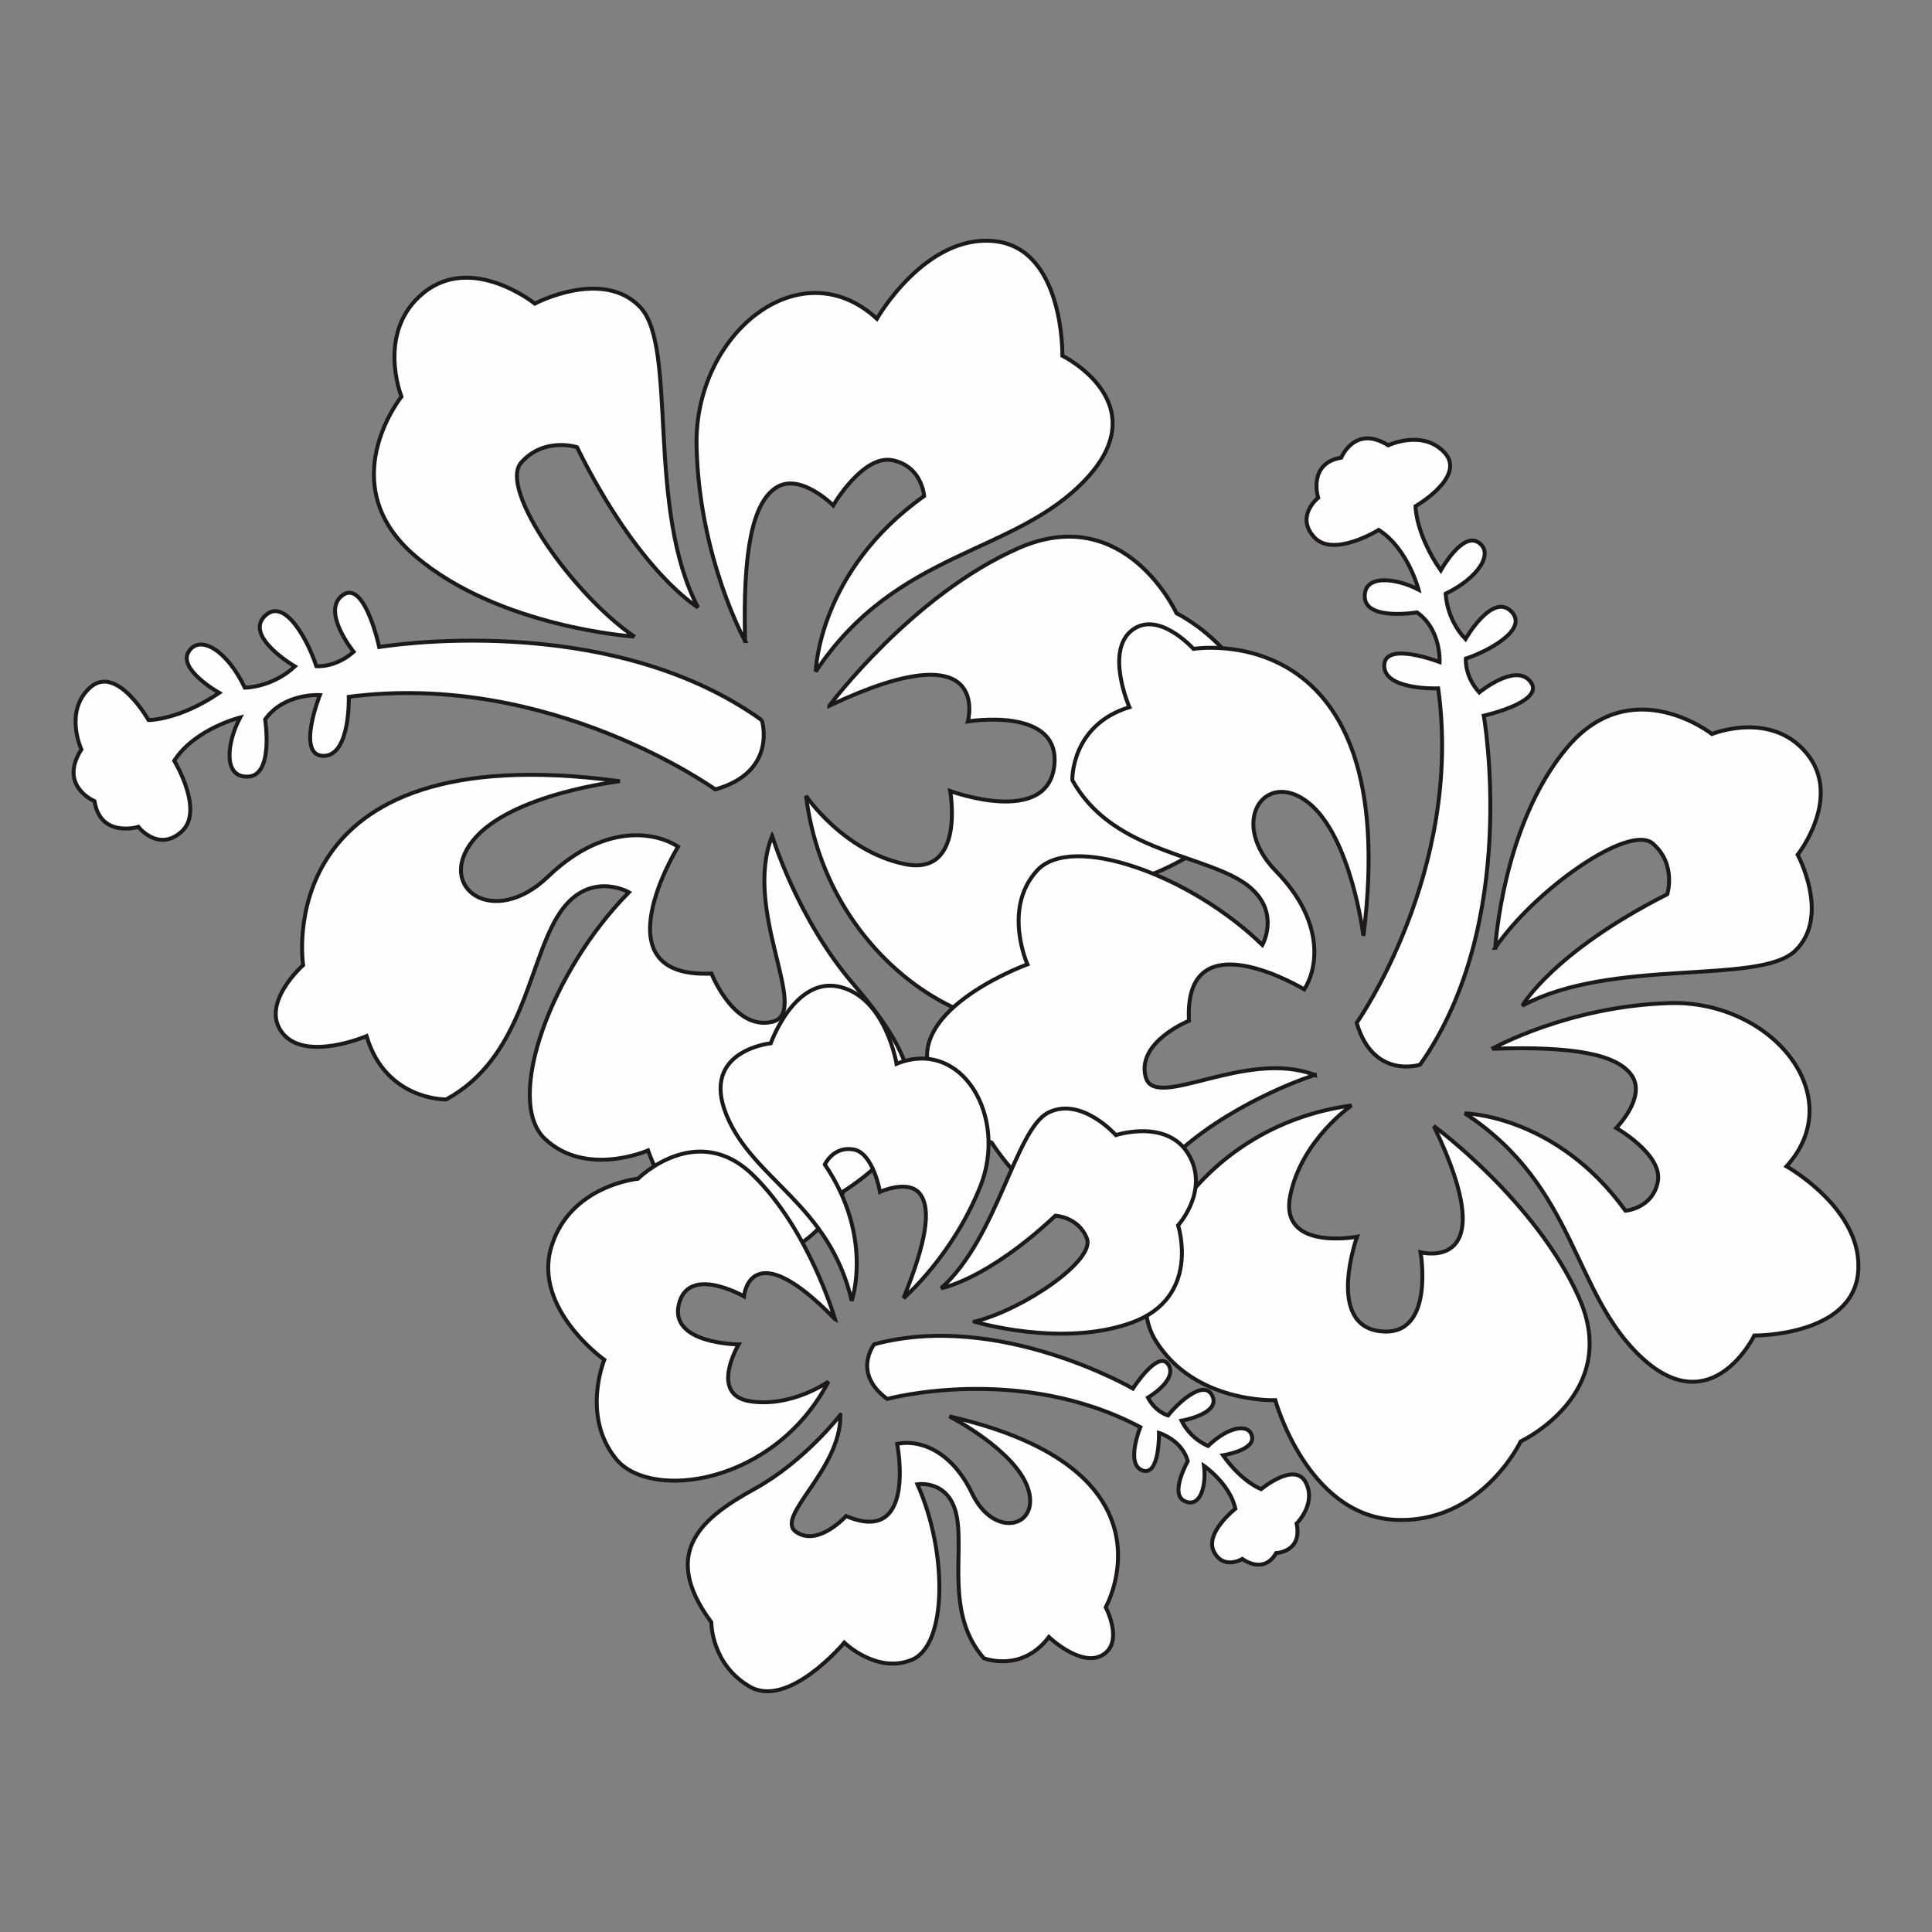 <?xml version="1.0" encoding="UTF-8"?>
<!DOCTYPE svg PUBLIC "-//W3C//DTD SVG 1.1//EN" "http://www.w3.org/Graphics/SVG/1.1/DTD/svg11.dtd">
<!-- Creator: CorelDRAW 2019 (64-Bit) -->
<svg xmlns="http://www.w3.org/2000/svg" xml:space="preserve" width="3.413in" height="3.413in" version="1.1" style="shape-rendering:geometricPrecision; text-rendering:geometricPrecision; image-rendering:optimizeQuality; fill-rule:evenodd; clip-rule:evenodd"
viewBox="0 0 3413.33 3413.33"
 xmlns:xlink="http://www.w3.org/1999/xlink">
 <rect x="0" y="0" width="3413.33" height="3413.33" fill="#808080" stroke="none"/>
 <defs>
  <style type="text/css">
   <![CDATA[
    .str0 {stroke:#1D1819;stroke-width:6.94;stroke-miterlimit:2.613}
    .fil0 {fill:none}
    .fil1 {fill:#FEFEFE;fill-rule:nonzero}
   ]]>
  </style>
 </defs>
 <g id="Layer_x0020_1">
  <rect class="fil0" x="-0" y="-0" width="3413.33" height="3413.33"/>
  <g id="_2251829975264">
   <path class="fil1 str0" d="M1316.37 1132.58c0,0 -81.71,-148.26 -85.75,-345.58 -4.04,-197.36 182.97,-348.94 318.62,-223.84 0,0 85.9,-150.57 208.48,-137.01 122.61,13.6 119.24,202.33 119.24,202.33 0,0 167.8,82.93 41.96,217.74 -125.96,134.8 -333.39,123.58 -477.73,340.18 0,0 4.01,-176.98 191.49,-310.03 0,0 -3.48,-52.63 -55.83,-63.24 -52.29,-10.64 -104.82,79.72 -104.82,79.72 0,0 -58.35,-58.54 -100.53,-31.54 -42.14,26.94 -59.3,112.08 -55.14,271.27z"/>
   <path class="fil1 str0" d="M1465.23 1246.85c0,0 146.05,-195.93 334.57,-278.58 188.49,-82.6 278.76,115.13 278.76,115.13 0,0 161.2,78.29 149.88,247.29 -11.35,169.02 -233.92,228.17 -233.92,228.17 0,0 5.44,157.95 -118.96,232.09 -124.44,74.1 -414.05,-81.96 -451.5,-384.75 0,0 65.74,97.48 173.86,120.3 108.16,22.75 80.79,-128.98 80.79,-128.98 0,0 170.72,63.13 183.79,-43.65 13.06,-106.78 -152.63,-79.29 -152.63,-79.29 0,0 45.99,-165.23 -244.65,-27.72z"/>
   <path class="fil1 str0" d="M1364.17 1476.81c0,0 44.32,145.79 141.98,260.08 97.66,114.24 180.55,241.06 -15.87,367.89 0,0 -37.43,103.06 -153.53,122.8 -116.12,19.78 -191.85,-195.02 -191.85,-195.02 0,0 -109.36,48.03 -182.13,-20.45 -72.73,-68.46 11.2,-296.95 148.33,-435.69 0,0 -74.83,-43.12 -126.87,43.93 -52.06,86.98 -62.09,249.2 -195.96,322.09 0,0 -106.72,2.37 -140.66,-111.93 0,0 -107.75,46.23 -148.59,-5.44 -40.77,-51.68 36.52,-119.86 36.52,-119.86 0,0 -64.04,-409.05 559.54,-324.97 0,0 -193.61,22.26 -259.67,105 -66.16,82.72 36.2,156.3 132.78,63.55 96.62,-92.82 186.87,-80.88 229.79,-52.91 0,0 -143.92,233.48 58.99,224.15 0,0 40.11,102.25 108.15,85.04 67.99,-17.12 -53.83,-194.04 -0.96,-328.28z"/>
   <path class="fil1 str0" d="M1120.56 1124.66c0,0 -238.76,-15.7 -387.09,-142.39 -148.4,-126.64 -24.22,-281.52 -24.22,-281.52 0,0 -46.07,-115.4 39.84,-184.03 85.8,-68.62 195.81,19.68 195.81,19.68 0,0 120.62,-63.74 186.61,6.74 66,70.52 9.3,354.79 101.73,529.99 0,0 -103.31,-60.1 -213.88,-283.09 0,0 -57.98,-18.76 -98.51,27.19 -40.58,45.96 90.43,232.5 199.72,307.44z"/>
   <path class="fil1 str0" d="M1345.98 1272.43c0,0 28.83,90.99 -82.21,122.28 0,0 -291.57,-209.87 -647.57,-163.61 0,0 3.18,105.09 -45.1,104.33 -48.31,-0.77 -5.97,-107.42 -5.97,-107.42 0,0 -63.15,-4.21 -96.71,43.08 0,0 15.76,98.49 -29.79,100.96 -45.52,2.46 -37.8,-60.24 -14.38,-104.43 0,0 -79.95,19.82 -116.42,76.35 0,0 54.02,88.66 12.89,125.36 -41.02,36.8 -76.3,-8.48 -76.3,-8.48 0,0 -66.96,20.49 -77.5,-45.46 0,0 -64.4,-26.81 -23.15,-91.32 0,0 -31.33,-67.34 15.42,-109.43 46.88,-42.13 103.22,57.52 103.22,57.52 0,0 53.5,0.48 124.92,-48.04 0,0 -73.85,-41.44 -54.04,-72.81 19.82,-31.4 68.02,-2.01 99.24,63.63 0,0 48.26,-0.06 88.41,-37.62 0,0 -89.95,-52.36 -53.18,-88.89 36.74,-36.51 79.54,51.29 91.06,88.56 0,0 33.83,3.24 65.88,-25.47 0,0 -58.28,-71.8 -19.34,-100 38.94,-28.18 64.57,91.63 64.57,91.63 0,0 401.38,-67.98 676.04,129.29z"/>
   <path class="fil1 str0" d="M2636.02 1852.96c0,0 134.37,-75.54 314.01,-80.73 179.67,-5.2 319.14,163.9 206.28,288.39 0,0 137.76,77.06 126.36,188.78 -11.43,111.75 -183.31,110.13 -183.31,110.13 0,0 -74.22,153.43 -197.95,39.89 -123.7,-113.66 -115.09,-302.63 -313.44,-432.4 0,0 161.19,2.3 283.78,171.98 0,0 47.91,-3.57 57.16,-51.32 9.28,-47.69 -73.41,-94.83 -73.41,-94.83 0,0 52.85,-53.57 27.95,-91.79 -24.86,-38.16 -102.5,-53.12 -247.42,-48.11z"/>
   <path class="fil1 str0" d="M2533.12 1989.39c0,0 179.52,131.48 256.24,302.5 76.67,171 -102.7,254.71 -102.7,254.71 0,0 -70.02,147.4 -223.99,138.39 -153.99,-9.04 -209.57,-211.25 -209.57,-211.25 0,0 -143.8,6.19 -212.25,-106.53 -68.42,-112.74 71.45,-377.65 346.86,-414.08 0,0 -88.26,60.62 -108.2,159.24 -19.88,98.66 118.07,72.57 118.07,72.57 0,0 -56.17,155.95 41.16,167.02 97.33,11.06 71.02,-139.59 71.02,-139.59 0,0 150.8,40.6 23.37,-222.98z"/>
   <path class="fil1 str0" d="M2322.94 1899.13c0,0 -132.43,41.48 -235.73,131.29 -103.26,89.8 -218.11,166.26 -335.11,-11.61 0,0 -94.13,-33.28 -113,-138.86 -18.91,-105.58 176.1,-176.19 176.1,-176.19 0,0 -44.59,-99.2 17.21,-165.98 61.78,-66.76 270.48,7.91 397.86,131.71 0,0 38.68,-68.48 -40.98,-115.2 -79.61,-46.73 -227.39,-54.61 -294.78,-175.95 0,0 -2.99,-97.15 100.82,-128.94 0,0 -42.93,-97.76 3.81,-135.34 46.75,-37.53 109.41,32.33 109.41,32.33 0,0 372,-61.46 300.24,506.99 0,0 -21.77,-176.12 -97.61,-235.63 -75.82,-59.61 -142.05,34.16 -56.84,121.39 85.24,87.27 75.06,169.55 49.93,208.83 0,0 -213.7,-129.25 -203.64,55.45 0,0 -92.79,37.32 -76.59,99.14 16.11,61.78 176.26,-50.53 298.91,-3.41z"/>
   <path class="fil1 str0" d="M2641.72 1674.6c0,0 12.45,-217.52 126.67,-353.57 114.19,-136.11 256.16,-24.22 256.16,-24.22 0,0 104.72,-42.84 167.87,34.84 63.15,77.62 -16.4,178.46 -16.4,178.46 0,0 58.96,109.34 -4.71,169.98 -63.7,60.63 -322.98,11.2 -481.81,96.71 0,0 53.94,-94.55 256.13,-196.94 0,0 16.64,-52.93 -25.52,-89.47 -42.17,-36.6 -210.99,84.11 -278.4,184.21z"/>
   <path class="fil1 str0" d="M2508.9 1881.02c0,0 -82.63,26.94 -111.98,-73.93 0,0 188.85,-267.11 144,-590.91 0,0 -95.68,3.7 -95.36,-40.26 0.35,-43.99 97.8,-6.25 97.8,-6.25 0,0 3.33,-57.53 -39.99,-87.73 0,0 -89.57,15.11 -92.16,-26.35 -2.6,-41.44 54.56,-34.87 94.98,-13.89 0,0 -18.67,-72.63 -70.42,-105.43 0,0 -80.31,49.88 -114.06,12.71 -33.81,-37.06 7.13,-69.54 7.13,-69.54 0,0 -19.16,-60.81 40.82,-70.93 0,0 23.92,-58.83 82.97,-21.76 0,0 61.06,-29.05 99.75,13.19 38.74,42.36 -51.57,94.44 -51.57,94.44 0,0 -0.02,48.7 44.7,113.37 0,0 37.16,-67.58 65.89,-49.76 28.72,17.8 2.35,61.93 -57.2,90.85 0,0 0.44,43.94 34.96,80.2 0,0 46.97,-82.3 80.53,-49.1 33.51,33.17 -46.08,72.81 -79.94,83.6 0,0 -2.68,30.82 23.72,59.78 0,0 64.9,-53.63 90.89,-18.4 25.96,35.26 -82.94,59.5 -82.94,59.5 0,0 65,364.97 -112.52,616.59z"/>
   <path class="fil1 str0" d="M1596.22 2293.74c0,0 86.61,-74.2 135.79,-197.73 49.22,-123.57 -32.94,-263.4 -148.09,-216.55 0,0 -18.59,-115.29 -99.15,-135.7 -80.56,-20.41 -123.04,99.46 -123.04,99.46 0,0 -125.46,12.65 -77.94,127.46 47.58,114.8 181.1,156.76 220.98,327.53 0,0 39.29,-112.6 -47.53,-240.85 0,0 14.64,-32.38 50.18,-26.69 35.49,5.64 47.26,75.05 47.26,75.05 0,0 50.65,-23.12 70.9,3.87 20.2,26.96 10.9,84.72 -29.37,184.16z"/>
   <path class="fil1 str0" d="M1475.31 2330.66c0,0 -45.83,-158.13 -145.22,-254.84 -99.39,-96.67 -203.08,6.75 -203.08,6.75 0,0 -120.21,11.28 -153.02,120.56 -32.79,109.31 93.65,199.26 93.65,199.26 0,0 -40.78,98.37 20.17,174.53 60.99,76.17 280.6,46.16 375.8,-136 0,0 -64.52,45.97 -138.13,34.8 -73.61,-11.22 -20.48,-100.48 -20.48,-100.48 0,0 -122.64,-0.52 -105.63,-70.97 17,-70.45 115.04,-13.94 115.04,-13.94 0,0 10.03,-115.11 160.89,40.33z"/>
   <path class="fil1 str0" d="M1484.71 2499.64c0,0 -62.43,81.5 -151.04,130.52 -88.61,48.99 -170.89,109.41 -76.95,235.86 0,0 -0.76,73.85 67.82,113.76 68.59,39.93 167.14,-77.69 167.14,-77.69 0,0 57.63,56.15 119.72,30.16 62.07,-26.01 63.14,-189.99 9.41,-309.94 0,0 57.39,-9.49 69.67,57.73 12.28,67.17 -19.73,171.88 47.5,249.5 0,0 66.76,26.72 115.18,-37.36 0,0 57.06,54.65 95.04,31.7 37.94,-22.97 5.3,-84.24 5.3,-84.24 0,0 137.08,-242.95 -276.19,-337.3 0,0 116.89,59.81 139,127.62 22.19,67.83 -59.78,90.06 -98.78,8.7 -39.04,-81.39 -98.79,-95.19 -132.48,-87.68 0,0 35.63,181.33 -90.2,127.46 0,0 -49.47,55.03 -88.31,28.08 -38.87,-26.87 79.82,-109.69 78.19,-206.87z"/>
   <path class="fil1 str0" d="M1721.64 2335.06c0,0 154.34,46.54 277.87,1.68 123.56,-44.83 81.85,-171.89 81.85,-171.89 0,0 56.34,-61.92 18.37,-125.52 -37.93,-63.58 -128.22,-33.89 -128.22,-33.89 0,0 -61.02,-68.71 -119.3,-39.85 -58.31,28.89 -89.73,221.64 -189.47,310.31 0,0 79.4,-13.49 201.87,-128.04 0,0 41,1.87 55.7,40.43 14.74,38.61 -112,125.31 -198.67,146.76z"/>
   <path class="fil1 str0" d="M1544.5 2374.98c0,0 -39.7,50.6 22.96,96.58 0,0 233.56,-63.48 447.22,49.85 0,0 -26.86,65.55 3.81,76.49 30.65,10.92 29.15,-66.37 29.15,-66.37 0,0 40.83,12.28 50.81,50.05 0,0 -33.23,58.41 -5.07,70.72 28.14,12.33 38.09,-29.07 33.76,-62.48 0,0 45.75,31.42 55.42,75.69 0,0 -55.06,43.17 -37.79,76.04 17.18,32.91 50.13,12.7 50.13,12.7 0,0 37.41,28.74 59.65,-10.39 0,0 46.98,-1.68 36.19,-52.14 0,0 35.69,-35.07 16.15,-72.68 -19.61,-37.66 -78.73,11.89 -78.73,11.89 0,0 -33.87,-12.34 -67.44,-59.84 0,0 56.38,-8.67 51.3,-33.15 -5.09,-24.5 -42.46,-17.34 -77.66,16.69 0,0 -30.43,-11.46 -46.88,-44.64 0,0 69.12,-11.76 54.56,-43.51 -14.53,-31.71 -62.29,13.54 -78.37,34.33 0,0 -22.11,-5.94 -35.54,-31.63 0,0 53.73,-31.53 35.84,-58.5 -17.93,-26.98 -62.39,42.54 -62.39,42.54 0,0 -237.17,-137.77 -457.07,-78.24z"/>
  </g>
 </g>
</svg>

